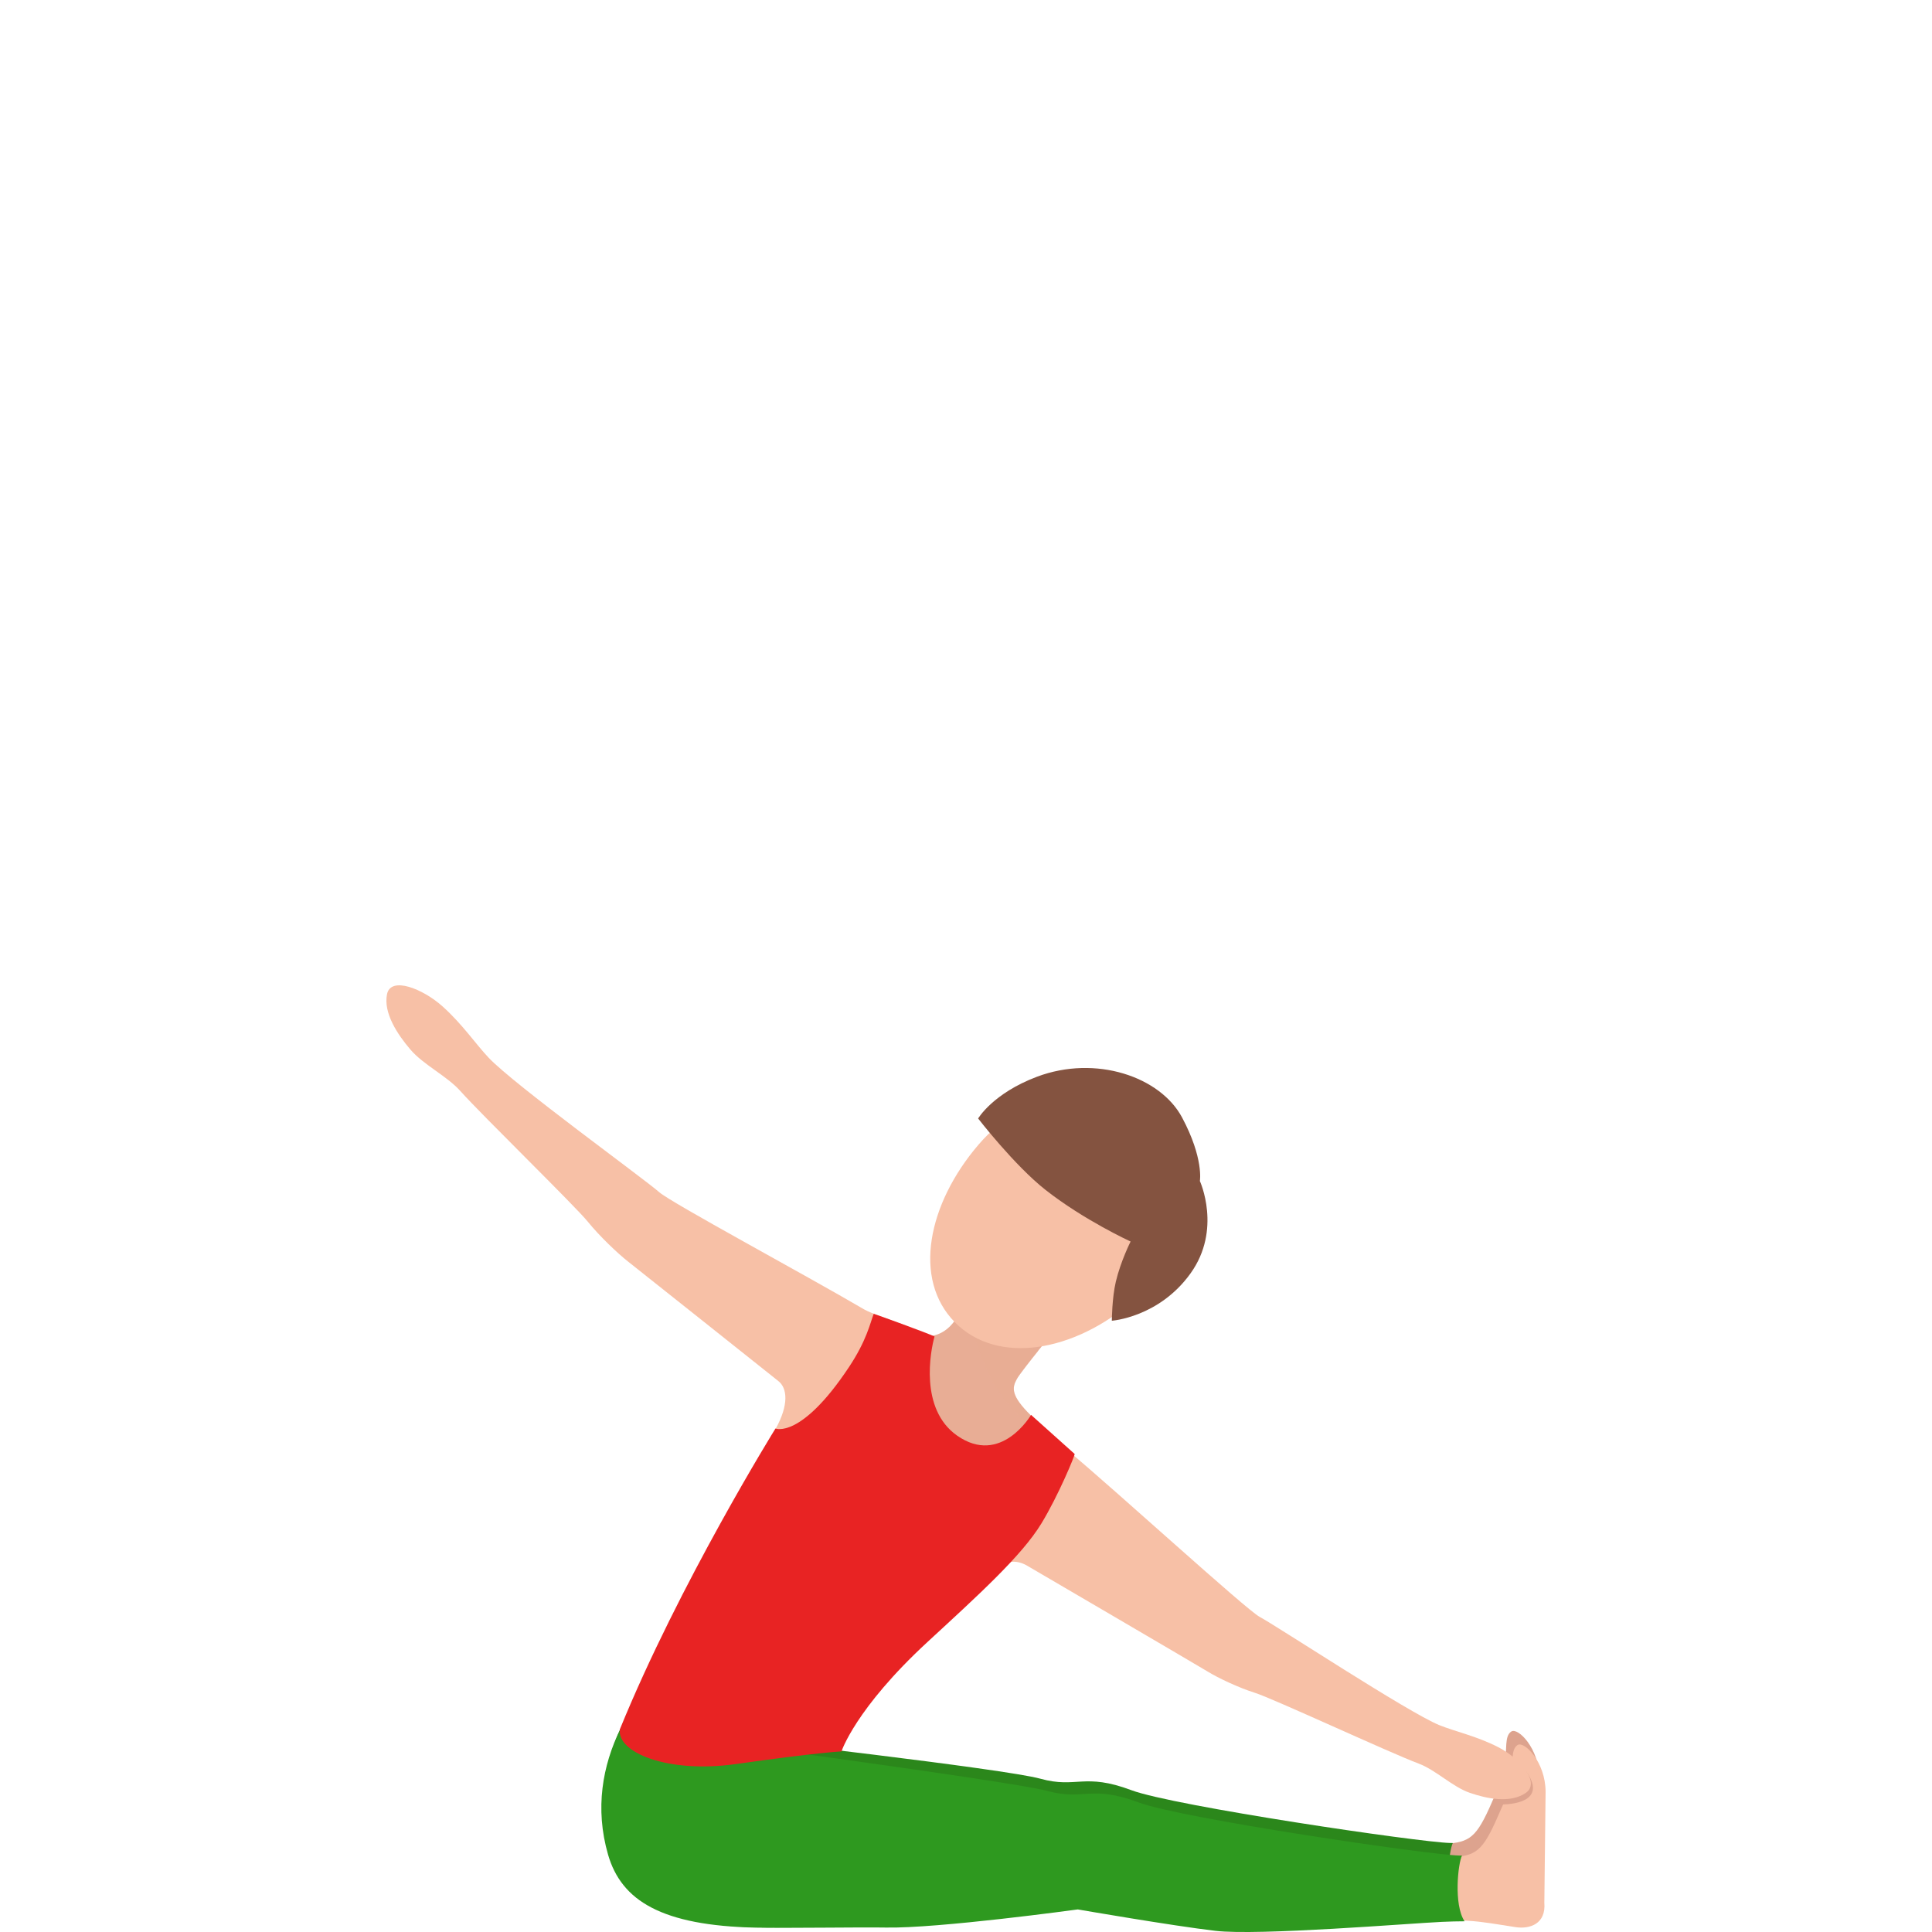 <svg width="300" height="300" viewBox="0 0 300 300" fill="none" xmlns="http://www.w3.org/2000/svg">
<path d="M233.661 273.76C232.979 277.498 233.175 276.343 232.116 278.816C229.515 284.877 228.624 285.941 225.005 286.264C224.673 289.119 224.273 293.206 224.055 296.161C227.305 295.916 230.52 296.557 234.362 297.144C236.603 297.485 239.108 296.634 238.836 293.356L239.031 276.115C239.008 271.483 235.717 268.204 234.68 268.864C233.575 269.568 234.043 271.678 233.661 273.76Z" fill="#DDA38E"/>
<path d="M234.63 275.861C233.948 279.598 234.144 278.443 233.084 280.917C230.484 286.977 229.593 288.041 225.974 288.364C225.642 291.219 225.242 295.307 225.023 298.262C228.274 298.017 231.489 298.658 235.33 299.244C237.572 299.585 240.077 298.735 239.804 295.457L240 278.216C239.977 273.583 236.685 270.305 235.649 270.964C234.544 271.669 235.008 273.779 234.63 275.861Z" fill="#F7C0A6"/>
<path d="M233.18 280.194C233.18 280.194 239.913 280.335 237.526 275.929C234.767 270.846 233.18 280.194 233.18 280.194Z" fill="#DDA38E"/>
<path d="M103.261 286.65C104.625 293.907 108.739 296.275 116.883 296.921C121.848 297.312 132.914 297.217 136.602 297.289C144.681 297.462 166.292 294.489 166.292 294.489C166.292 294.489 180.915 297.021 187.53 297.794C194.146 298.572 217.571 296.639 222.486 296.412C224.163 296.335 224.473 296.344 225.987 296.325C224.268 293.725 224.986 287.387 225.591 286.182C225.591 286.182 225.346 286.177 225.186 286.177C220.485 286.082 182.233 280.439 175.695 277.984C168.329 275.215 167.179 277.756 161.564 276.201C155.948 274.642 113.727 269.863 113.727 269.863C108.571 269.463 101.896 279.389 103.261 286.65Z" fill="#2B871B"/>
<path d="M105.802 262.625C114.941 256.919 142.153 256.564 134.91 264.539C117.974 283.181 155.398 289.469 145.973 294.698C137.275 299.522 104.051 302.75 97.068 292.793C91.712 285.15 92.516 273.751 98.918 263.675C100.132 261.77 104.047 263.721 105.802 262.625Z" fill="#2B871B"/>
<path d="M94.418 287.983C96.477 295.117 102.729 299.022 117.406 299.322C122.412 299.422 133.774 299.236 137.489 299.309C145.619 299.482 167.357 296.494 167.357 296.494C167.357 296.494 182.065 299.041 188.726 299.818C195.383 300.6 218.944 298.654 223.891 298.427C225.578 298.349 225.892 298.359 227.415 298.336C225.687 295.717 226.41 289.342 227.015 288.133C227.015 288.133 226.769 288.133 226.605 288.128C221.877 288.033 183.393 282.358 176.814 279.885C169.403 277.098 168.243 279.658 162.601 278.089C156.949 276.52 96.323 268.486 96.323 268.486C93.563 274.142 92.344 280.794 94.418 287.983Z" fill="#2E991F"/>
<path d="M161.364 222.023C162.978 223.183 164.983 224.542 165.815 225.238C173.327 231.508 193.542 249.972 195.592 251.063C198.284 252.5 218.603 265.877 223.486 267.873C225.969 268.882 229.27 269.569 232.635 271.292C236.004 273.015 239.282 276.812 236.895 278.421C234.508 280.031 230.948 279.33 228.242 278.394C225.537 277.462 222.95 274.843 220.286 273.847C215.775 272.16 197.625 263.717 194.828 262.848C192.396 262.089 189.127 260.552 187.49 259.538C185.853 258.534 159.682 243.229 159.682 243.229C158.272 242.356 156.163 241.802 154.08 244.411C151.998 247.021 150.247 231.03 152.093 228.22C154.926 223.901 159.118 220.409 161.364 222.023Z" fill="#F7C0A6"/>
<path d="M142.509 207.092C140.085 205.996 145.428 229.876 148.21 232.14C148.21 232.14 162.082 221.787 160.059 219.782C156.94 216.699 157.131 215.499 157.899 214.117C158.672 212.739 164.888 205.232 164.888 205.232C167.152 202.45 166.734 198.357 163.947 196.093C161.164 193.829 157.072 194.247 154.808 197.034C154.808 197.034 148.67 204.609 147.842 205.591C147.028 206.583 144.928 208.197 142.509 207.092Z" fill="#E8AD95"/>
<path d="M140.64 205.846C138.607 205.1 135.188 203.909 134.165 203.313C124.963 197.912 104.279 186.799 102.365 185.122C99.851 182.921 79.868 168.453 75.894 164.261C73.875 162.129 71.838 159.082 68.755 156.304C65.682 153.531 60.639 151.521 60.089 154.413C59.53 157.304 61.699 160.605 63.736 162.983C65.768 165.361 69.383 167.071 71.461 169.39C74.975 173.314 89.289 187.245 91.298 189.732C93.049 191.896 95.904 194.633 97.568 195.929C99.228 197.225 120.848 214.439 120.848 214.439C122.284 215.553 122.489 218.158 120.461 221.832C118.843 224.769 136.593 219.809 138.535 217.058C141.522 212.843 143.481 206.887 140.64 205.846Z" fill="#F7C0A6"/>
<path opacity="0.4" d="M150.284 202.622C150.266 202.64 150.252 202.658 150.238 202.677C150.375 203.636 152.175 215.289 159.141 220.627C160.045 220.445 160.459 220.177 160.064 219.785C156.945 216.703 157.136 215.503 157.904 214.12C158.25 213.502 159.695 211.652 161.182 209.797L150.284 202.622Z" fill="#E8AD95"/>
<path d="M175.909 202.017C166.761 209.915 154.903 212.033 148.283 205.332C141.663 198.63 144.073 186.94 151.939 177.746C159.213 169.248 170.467 167.684 178.337 175.646C187.326 184.753 184.375 194.706 175.909 202.017Z" fill="#F7C0A6"/>
<path d="M120.416 221.818C120.416 221.818 124.362 223.514 131.824 212.288C134.57 208.155 135.097 205.509 135.67 204.009C136.12 204.136 144.032 206.996 145.114 207.533C144.464 209.829 142.759 218.795 148.606 222.91C155.426 227.706 160.104 219.704 160.104 219.704C160.104 219.704 165.647 224.665 166.87 225.77C166.975 225.861 164.374 232.185 161.705 236.568C158.627 241.624 151.884 247.712 144 254.987C132.815 265.313 130.664 271.96 130.664 271.96C130.664 271.96 127.127 272.101 114.314 273.915C103.534 275.443 95.69 272.033 96.259 268.509C105.471 245.898 120.416 221.818 120.416 221.818Z" fill="#E82323"/>
<path d="M186.317 183.39C186.317 183.39 186.94 179.875 183.557 173.532C180.179 167.185 170.148 163.761 161.023 167.194C154.167 169.777 151.884 173.678 151.884 173.678C151.884 173.678 157.527 180.98 162.378 184.79C168.366 189.491 175.559 192.783 175.559 192.783C175.559 192.783 174.009 195.861 173.263 199.03C172.667 201.563 172.645 205.082 172.645 205.082C172.645 205.082 179.942 204.577 184.853 197.748C189.772 190.923 186.317 183.39 186.317 183.39Z" fill="#845340"/>
</svg>
